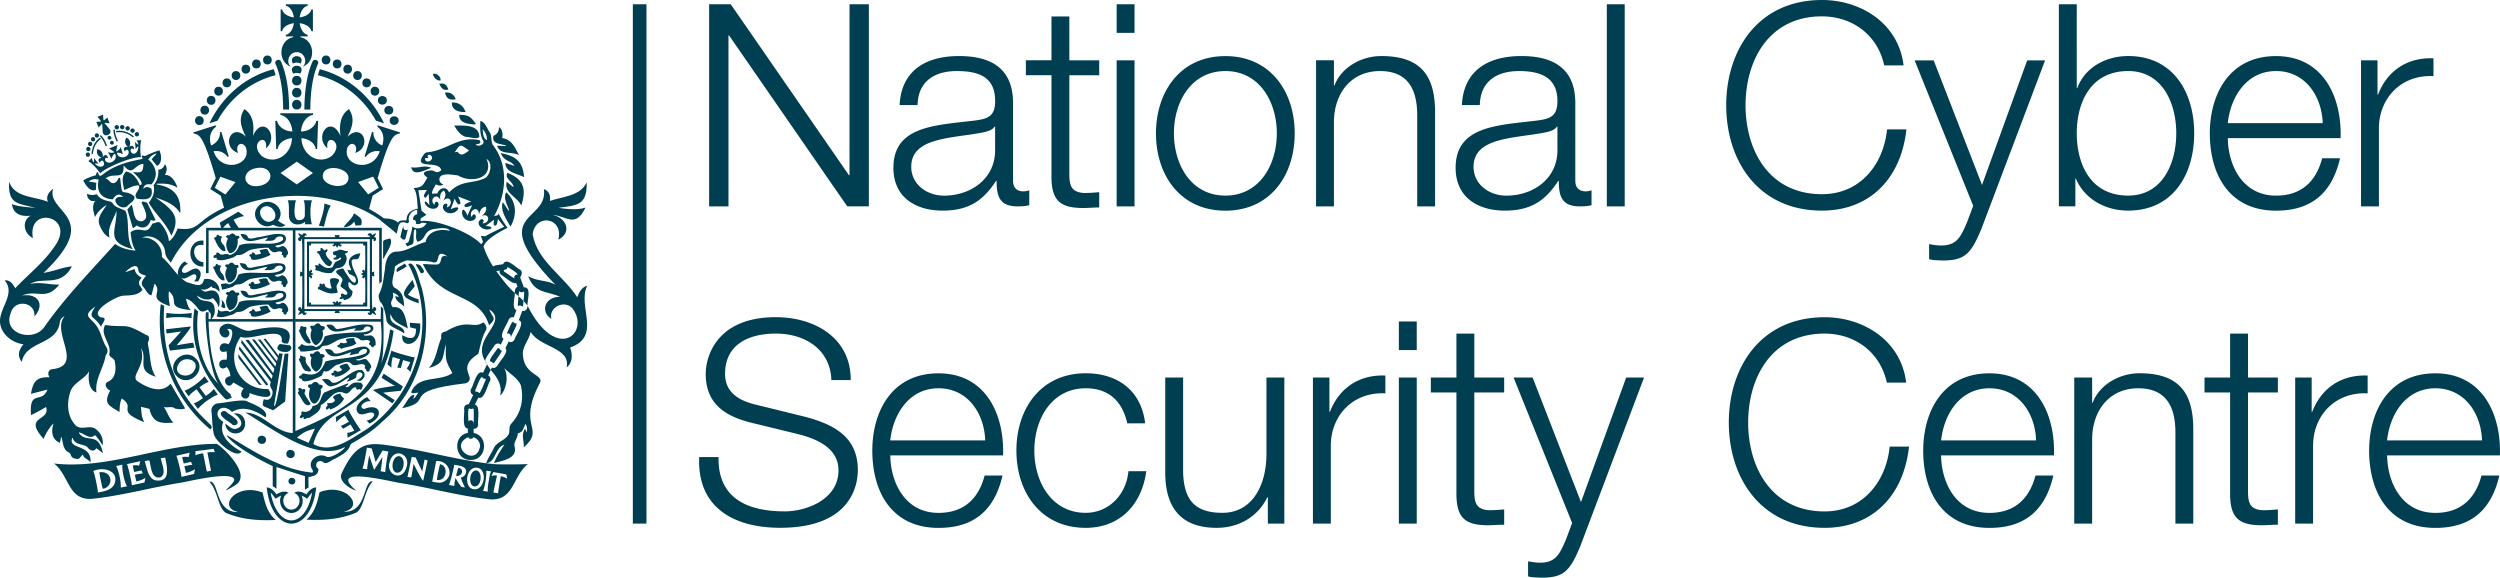<svg xmlns="http://www.w3.org/2000/svg" width="251" height="58" fill="none"><path fill="#003E52" d="M64.905.426h-1.368V52.57h1.368V.426Zm174.757 43.788c.287-2.67 1.912-5.23 4.849-5.23 2.938 0 4.598 2.53 4.683 5.23h-9.532Zm11.328 1.508c.141-4.123-1.74-8.24-6.479-8.24-4.738 0-6.649 3.892-6.649 7.759 0 4.178 1.971 7.76 6.649 7.76 3.712 0 5.654-1.934 6.424-5.26h-1.796c-.574 2.219-1.997 3.752-4.623 3.752-3.45 0-4.823-3.156-4.849-5.771H251h-.01Zm-20.553 6.848h1.796v-7.815c0-3.04 2.228-5.43 5.478-5.26v-1.788c-2.656-.116-4.653 1.277-5.563 3.636h-.056v-3.436h-1.655v14.668-.005Zm-4.738-19.077h-1.796v4.409h-2.57v1.503h2.57v10.034c-.03 2.5.8 3.296 3.194 3.296.544 0 1.057-.055 1.6-.055v-1.538c-.513.055-1.026.085-1.544.085-1.283-.085-1.454-.766-1.454-1.933v-9.89h2.998v-1.502h-2.998v-4.409ZM208.255 52.57h1.796v-8.556c.055-2.871 1.77-5.03 4.622-5.03s3.738 1.904 3.738 4.433v9.153h1.795v-9.438c0-3.497-1.257-5.656-5.392-5.656-2.082 0-4.054 1.197-4.708 2.956h-.055v-2.53h-1.796V52.57Zm-13.365-8.356c.287-2.67 1.912-5.23 4.854-5.23 2.943 0 4.598 2.53 4.678 5.23h-9.532Zm11.328 1.508c.141-4.123-1.741-8.24-6.479-8.24-4.738 0-6.649 3.892-6.649 7.759 0 4.178 1.971 7.76 6.649 7.76 3.712 0 5.649-1.934 6.419-5.26h-1.796c-.574 2.219-1.997 3.752-4.623 3.752-3.455 0-4.824-3.156-4.854-5.771h11.333Zm-14.839-7.31c-.513-4.262-4.335-6.562-8.188-6.562-6.424 0-9.618 5.03-9.618 10.57 0 5.541 3.194 10.575 9.618 10.575 4.763 0 7.932-3.18 8.475-8.155h-1.941c-.373 3.612-2.767 6.507-6.534 6.507-5.393 0-7.676-4.488-7.676-8.927 0-4.438 2.283-8.927 7.676-8.927 2.967 0 5.563 1.789 6.247 4.92h1.941ZM157.844 52.51l-.628 1.678c-.599 1.362-.971 2.304-2.571 2.304-.397 0-.8-.055-1.227-.14v1.508c.287.11.654.11 1.368.14 2.254 0 2.852-.711 3.883-3.181l6.393-16.912h-1.795L158.73 50.41l-4.854-12.504h-1.912l5.88 14.608v-.005Zm-9.823-19.017h-1.796v4.409h-2.57v1.503h2.57v10.034c-.03 2.5.8 3.296 3.194 3.296.543 0 1.056-.055 1.6-.055v-1.538a14.43 14.43 0 0 1-1.545.085c-1.282-.085-1.453-.766-1.453-1.933v-9.89h2.998v-1.502h-2.998v-4.409Zm-7.575 1.654h1.795v-2.87h-1.795v2.87Zm0 17.423h1.795V37.902h-1.795V52.57Zm-8.627 0h1.796v-7.815c0-3.04 2.228-5.43 5.477-5.26v-1.788c-2.655-.116-4.652 1.277-5.563 3.636h-.055v-3.436h-1.655v14.668-.005Zm-2.872-14.668h-1.796v7.704c0 2.986-1.343 5.882-4.426 5.882-2.852 0-3.853-1.393-3.939-4.038v-9.548h-1.795v9.523c0 3.411 1.453 5.57 5.165 5.57 2.199 0 4.14-1.107 5.081-3.07h.055v2.645h1.655V37.902Zm-13.973 4.604c-.398-3.357-2.827-5.03-5.966-5.03-4.507 0-6.961 3.552-6.961 7.76s2.454 7.76 6.961 7.76c3.285 0 5.593-2.16 6.081-5.686h-1.795c-.227 2.444-2.053 4.178-4.281 4.178-3.451 0-5.166-3.126-5.166-6.252s1.71-6.252 5.166-6.252c2.339 0 3.682 1.337 4.165 3.522h1.796Zm-25.593 1.708c.287-2.67 1.911-5.23 4.849-5.23 2.937 0 4.597 2.53 4.683 5.23H89.38Zm11.328 1.508c.14-4.123-1.74-8.24-6.48-8.24-4.737 0-6.649 3.892-6.649 7.759 0 4.178 1.972 7.76 6.65 7.76 3.712 0 5.654-1.934 6.423-5.26h-1.796c-.573 2.219-1.996 3.752-4.622 3.752-3.45 0-4.824-3.156-4.849-5.771h11.333-.01Zm-30.507.165c-.227 4.944 3.31 7.103 8.133 7.103 7.218 0 7.791-4.403 7.791-5.796 0-3.326-2.399-4.578-5.281-5.345l-4.965-1.222c-1.654-.396-3.083-1.192-3.083-3.096 0-3.01 2.455-4.038 5.11-4.038 2.883 0 5.453 1.563 5.564 4.664h1.941c.03-4.147-3.51-6.312-7.535-6.312-5.734 0-7.021 3.723-7.021 5.711 0 3.156 2.198 4.293 4.597 4.89l4.537 1.107c1.886.456 4.195 1.362 4.195 3.667 0 2.955-3.254 4.122-5.392 4.122-3.712 0-6.735-1.277-6.65-5.455h-1.941ZM237.047 20.72h1.795v-7.815c0-3.041 2.229-5.43 5.478-5.26V5.856c-2.656-.115-4.653 1.278-5.563 3.637h-.055V6.056h-1.655v14.668-.005Zm-13.38-8.357c.287-2.67 1.911-5.23 4.849-5.23 2.937 0 4.597 2.53 4.683 5.23h-9.532Zm11.328 1.508c.14-4.123-1.741-8.24-6.479-8.24-4.738 0-6.65 3.892-6.65 7.76 0 4.177 1.972 7.76 6.65 7.76 3.712 0 5.654-1.935 6.423-5.26h-1.796c-.573 2.218-1.996 3.751-4.622 3.751-3.451 0-4.824-3.156-4.849-5.77h11.333-.01Zm-28.284 6.848h1.655v-2.785h.055c.825 1.989 2.882 3.211 5.251 3.211 4.482 0 6.625-3.612 6.625-7.76 0-4.147-2.138-7.76-6.625-7.76-2.198 0-4.335 1.108-5.11 3.212h-.055V.426h-1.796v20.293Zm11.785-7.334c0 3.041-1.398 6.252-4.824 6.252-3.822 0-5.165-3.21-5.165-6.252 0-3.04 1.343-6.251 5.165-6.251 3.426 0 4.824 3.21 4.824 6.251Zm-20.386 7.28-.629 1.677c-.599 1.363-.971 2.305-2.571 2.305-.397 0-.799-.055-1.227-.14v1.507c.287.11.654.11 1.368.14 2.254 0 2.852-.71 3.883-3.18l6.394-16.913h-1.796l-4.537 12.504-4.854-12.504h-1.912l5.881 14.608v-.005Zm-6.992-14.103C190.605 2.3 186.782 0 182.929 0c-6.423 0-9.617 5.03-9.617 10.575 0 5.546 3.194 10.57 9.617 10.57 4.763 0 7.932-3.18 8.476-8.155h-1.942c-.372 3.612-2.767 6.507-6.534 6.507-5.392 0-7.676-4.489-7.676-8.927s2.284-8.927 7.676-8.927c2.968 0 5.563 1.789 6.247 4.92h1.942ZM161.325 20.72h1.796V.426h-1.796v20.293Zm-12.751-10.174c.055-2.39 1.71-3.411 3.939-3.411 2.112 0 3.853.596 3.853 3.01 0 1.623-.825 1.819-2.314 1.989-3.883.456-7.907.596-7.907 4.719 0 2.956 2.228 4.293 4.939 4.293s4.11-1.077 5.367-2.986h.055c0 1.538.287 2.56 2.113 2.56.483 0 .77-.03 1.172-.115v-1.503a1.74 1.74 0 0 1-.573.11c-.715 0-1.057-.395-1.057-1.077v-7.79c0-3.922-2.827-4.718-5.422-4.718-3.37 0-5.795 1.477-5.966 4.919h1.801Zm7.792 4.494c.03 2.87-2.4 4.603-5.136 4.603-1.685 0-3.285-1.107-3.285-2.9 0-2.87 3.798-2.84 6.851-3.382.483-.085 1.283-.225 1.514-.65h.056v2.329Zm-24.235 5.68h1.796v-8.556c.055-2.87 1.77-5.03 4.622-5.03s3.738 1.904 3.738 4.434v9.152h1.795v-9.438c0-3.496-1.257-5.655-5.392-5.655-2.082 0-4.054 1.192-4.708 2.955h-.055v-2.53h-1.796V20.72Zm-9.104-13.585c3.45 0 5.165 3.125 5.165 6.251 0 3.126-1.71 6.252-5.165 6.252-3.456 0-5.166-3.126-5.166-6.252s1.71-6.251 5.166-6.251Zm0-1.503c-4.507 0-6.967 3.551-6.967 7.76 0 4.207 2.455 7.76 6.967 7.76s6.961-3.553 6.961-7.76c0-4.209-2.454-7.76-6.961-7.76Zm-10.915-2.335h1.795V.426h-1.795v2.87Zm0 17.423h1.795V6.056h-1.795v14.668-.005Zm-4.749-19.07h-1.795v4.4h-2.571v1.503h2.571v10.034c-.031 2.5.799 3.297 3.194 3.297.543 0 1.056-.056 1.599-.056v-1.537c-.513.055-1.026.085-1.544.085-1.283-.085-1.454-.767-1.454-1.934V7.56h2.998V6.056h-2.998V1.648Zm-15.24 8.896c.055-2.39 1.71-3.411 3.938-3.411s3.853.596 3.853 3.01c0 1.623-.825 1.819-2.314 1.989-3.878.456-7.902.596-7.902 4.719 0 2.956 2.228 4.293 4.94 4.293 2.71 0 4.109-1.077 5.366-2.986h.056c0 1.538.286 2.56 2.112 2.56.483 0 .77-.03 1.167-.115v-1.503a1.74 1.74 0 0 1-.573.11c-.714 0-1.056-.395-1.056-1.077v-7.79c0-3.922-2.827-4.718-5.423-4.718-3.37 0-5.794 1.477-5.965 4.919h1.8Zm7.786 4.494c.03 2.87-2.4 4.603-5.136 4.603-1.685 0-3.284-1.107-3.284-2.9 0-2.87 3.797-2.84 6.85-3.382.483-.085 1.283-.225 1.514-.65h.056v2.329Zm-28.712 5.68h1.942V3.552h.055l11.871 17.167h2.168V.426h-1.941v17.167h-.056L73.366.426h-2.168v20.293Zm-18.465 8.14-.14-.015-.373-1.007c.176-.226.267-.581-.005-.762-.362-.14-1.388-1.312-1.695-.556-.13.045-.94.096-1.006.246a9.144 9.144 0 0 1-.96-1.994c.155-.842 2.399-1.894 2.399-1.894s-.634-.911-.89-1.422c-.111.25-.217.14-.463.255 1.242-2.204 1.509-5.1-.136-7.178-.166-.361-.09-.837-.257-1.193-.286-.375-.483-1.112-.986-1.192 0 .656-.07 1.293.247 1.899.337.42-.458.781-.71.445.479-.055.559-.15.393-.415-2.057-.461-3.204.977-5.166 1.207-.17 0-.327.06-.422.215-1.207 1.623 1.504.516 1.74 1.588-.453.371-.518.126-.94.02-.61.026-1.203.216-.443.727-.463.726-.443.982-1.388 1.047.407.576.322 1.407.427 2.064-.674.125-1.132.45-1.147 1.167-.302.065-.629-.09-.845.235-.422-.35-.91-.415-1.418-.42a10.9 10.9 0 0 0-1.494-.947c.126-.476.251-.922.362-1.338l1.046-.661c-.09-.185-.447-.902-.548-1.097 1.212-4.148 1.605-4.383 2.218-4.474l.035-.115-2.243-.716-.04.145c.568.41.75 1.087.493 1.884-.599-.256-.94-.822-.876-1.328-.01 0-.145-.04-.145-.04l-.75 2.475.12.035c.298-.426.81-.661 1.404-.566-.694 2.199-3.813 1.513-3.254-.356.397-.766 1.152-.275.79.531 1.75-.611.719-3.116-.78-1.623.493-1.012.774-1.803.156-2.78-.805.516-1.011 1.447-.86 2.695-.986-2.25-2.712.065-1.308 1.242-.257-1.668 1.81-.566.412.777-1.333.941-2.977-.14-3.023-1.799.77.065 1.358.526 1.439 1.092l.14.005.096-2.83-.176-.01c-.12.576-.744 1.062-1.539 1.072.055-.872.558-1.553 1.207-1.668v-.16h-3.284v.16c.649.11 1.152.791 1.207 1.668-.79-.015-1.419-.5-1.54-1.072l-.175.01.095 2.83.141-.005c.08-.57.67-1.027 1.439-1.092-.046 1.659-1.69 2.74-3.023 1.799-1.399-1.348.669-2.45.412-.777 1.403-1.172-.327-3.486-1.308-1.242.156-1.242-.05-2.174-.86-2.695-.624.977-.342 1.768.156 2.78-1.499-1.498-2.525 1.017-.78 1.623-.362-.806.393-1.297.79-.53.559 1.868-2.56 2.549-3.254.355.593-.1 1.106.14 1.403.566.01 0 .12-.035.12-.035l-.749-2.475s-.136.04-.145.04c.065.501-.277 1.067-.876 1.328-.256-.797-.075-1.473.493-1.884l-.04-.145-2.243.716.035.115c.613.09 1.006.321 2.218 4.474-.1.2-.453.912-.548 1.097.17.11.86.546 1.046.661.106.381.216.787.332 1.218.005 0 .01-.005.015-.005-.005.015-.01.02-.015.005-3.013 1.402-2.334 2.354-4.653 2.084-.206.475-.402.951-.875 1.277-.085-.732-.412-1.302-.85-1.819-.216-.25-.508.025-.825.05-.629 1.368-1.061.13-2.173.847.045.636.14 1.273.493 1.859-.825-.06-1.504-.28-2.052-.667-2.465 2.74-5.04 5.376-7.148 8.396-1.127 1.483-4.135.622-3.34-1.422.362-1.488 2.525-1.172 2.39.305 1.066-1.182.382-2.36-1.253-2.094 1.499-.646 2.4.576 3.747-1.102-1.03.025-1.906-.3-2.937-.065 1.303-.776 3.088.376 4.2-1.768-.971.1-1.841.506-2.847.656 6.016-5.71.226-5.991.966-8.461-.468.396-.74.796-.524 1.327-1.348-.56-3.344-.395-3.893-2.023-.13 2.324.896 2.154 2.651 2.635-.81-.096-1.615-.1-2.374-.381.156 1.042.95 1.262 1.881 1.162-.915.506-.704 1.799.227 2.244-.594-3.361 4.456-2.209 2.152.877-1.071 1.588-2.62 2.77-3.923 4.158-.247-.42-.503-.847-1.071-.787.99 1.137-.126 2.38-.393 3.557-.382 1.453.906 2.69 2.289 2.86-.553.652-.594 1.228-.171 1.759.417-2.134 3.526-1.653 3.818-3.963a.763.763 0 0 1 .488-.61c-1.404 1.577 1.966 4.918-1.198 5.31-.452.014-.563.485-.311.82-1.308-.064-1.67.432-1.872 1.659.579-.15 1.112-.285 1.655-.426-.568 1.488-1.86-.085-1.65 2.56.529-.25 1.027-.521 1.51-.816.467 1.482-2.37.841-.242 3.21.136-.44.704-1.347.996-1.547-.262.746-.201 1.608.639 1.943.04-.2.075-.375.105-.55h.07c.121.49.137 1.181.62 1.462.155.06.246.15.296.316.086.275.342.35.594.38.312.066.392-.29.623-.43.066.39.529.45.755.786.176-1.929-2.39-1.227-1.8-2.5.226.777.955.607 1.463.927.196.32.679.591.925.14.242.18.453.341.664.496-.498-2.29-1.69-.871-2.44-2.074.524.025 1.082.797 1.646.266.302.31.538.676.764 1.042.09-.732-.18-1.293-.76-1.698-.653-.396-1.538.31-2.092-.486-.76-.937-.74-2.255-.342-3.337.362-.831 1.378-1.142 1.846-1.933-.13.696-.065 1.913.73 2.134-.192-1.298.729-2.46.92-3.712.242-.316.252-.566.035-.907-.392-.641-.503-1.418-.935-2.054-.674-.942-1.504-.967-.131-1.964-.835 1.293-.151.822.568 2.04.131-.412.75-.948-.02-.943-1.212-.59 1.58-2.134 2.213-2.174.624-.05 1.494.02 1.967-.59-.297-.562-.583-.637-.08-1.218-.337-.2-.64-.43-.7-.877-.322.11-.608.21-.945.326.307-.346 1.202-1.037 1.303-.27.02.43.452.51.784.615-.246.356-.654.712-.281 1.128.261.27.422.781.82.851.105-.4.21-.786.316-1.182.886.922-.885 1.438 1.54 2.264-.086-.496-.166-.982-.101-1.497 1.167.971-.503 1.582 2.188 1.903-.302-.356-.367-.746-.478-1.142.448.075.81.5 1.102.822.276.42.483.65 1.116.24.03.075.036.175.09.215.288.216.172.476.167.762h.075c.373-.376.403-.807.287-1.283-.262-.891-1.348-.18-1.73-1.087.513.35 1.026.551 1.59.26.316.296.447.517.603.932.256-.956-.04-1.933-1.051-1.648-.317.11-.443.086-.765-.19.473.16.785-.075 1.082-.29.065.085.1.18.145.18.287.015.468.19.65.396.095-.817-.725-1.478-1.545-1.273-.206 1.002-1.051.436-1.72.3-1.041-.605-1.59-1.768-2.51-2.53.09-1.126-.85-2.023-1.982-1.958 1.021-.44 2.233.431 2.309 1.488.04.43.302.706.578 1.032 3.446-6.903 14.572-8.707 20.96-4.328.543.496 1.137.901 1.7 1.422.222-.66.09-1.442 1.077-1.041l.186-.126c-.201-.556.216-1.187.805-1.227v.436a.502.502 0 0 0-.418.556c.196-.04.377.215.272.386.186.105.442.06.588-.09.161.01.327.024.493.04-.226.53-1.006.71-1.443.325.085.115-.292 1.293-.312 1.428a.372.372 0 0 1-.377.275c.07.116.125.21.19.316.282-.155.67-.145.634-.541.056-.226-.09-1.253.232-1.162.13.39-.116.841.176 1.232.92-.225.518-1.057 1.635-1.277.442-.04 1.378-.256 1.62.19-.976-.26-2.24.005-2.45 1.117-1.016.24-1.872.962-2.953.962-.86.045-1.091 1.072-1.127 1.778-.14.807-.186 1.648-.548 2.395-.176.285-.03.616.07.881.332.176.564 1.308.614 1.719 0 .741 1.278.992 1.796 1.453.146-.932-1.625-.667-1.373-1.964.312.861 1 1.037 1.75 1.458-.236-.872-.307-2.315-1.524-2.134-.468-.652.216-.687 0-1.463.347.11.518.23.609.446-.111-.035-.207-.066-.352-.11.04.55.518.68.89 1.056-.06-.901-.141-1.467-.986-1.908-.478-.436.07-1.438.04-2.04-.015-.18 1.127-.74 1.303-.69.845.11 1.73-.026 2.55.19.815.255.116-1.508 1.434-.581-.956-.28-.373.756-1.067.811-.483.005-.89-.04-1.393-.055 1.735 3.843 5.583 2.715 6.64 6.147.885-.777.281-.767.035-1.578 1.997 1.327-1.861 2.865-.413 5.19-.09-.26.815-1.353.92-1.573.167-.246.449-.26.63-.08l.286-.596c-.538-.296.433-1.553.508-1.91.101-.214.332-.315.514-.23l.271-.746c-.508-.135-.126-1.368-.166-1.708-.714-.641-1.303-1.448-1.856-2.2l.342-.06c-.04.166.02.351.166.451.246.096 1.187 1.002 1.479.787l.146.4c-.237.066-.282.396-.282.622.126.105.262.205.387.315.016-.08.005-.445.076-.5.11.145.317.145.437.03.116.06-.03.856-.015.956.136.15.272.306.393.466-.05-.365.397-1.758-.227-1.828ZM42.657 15.89c.131-.015.242-.025.383-.04-.252-.185-.005-.43.206-.255.498.385-.503 1.016-.589.295Zm-20.034 3.637-1.057-.666.559-1.117 1.519.54-1.021 1.248v-.005Zm3.44-.872c-1.65.331-1.997-1.472-.342-1.773 1.65-.33 1.997 1.473.342 1.773Zm3.728-.14-1.625-1.142 1.63-1.142 1.624 1.142-1.63 1.142Zm5.18-.5c-.196 1.156-2.796.655-2.545-.487.196-1.157 2.797-.656 2.545.486Zm.976.26 1.52-.541.558 1.117-1.057.666-1.02-1.247v.005Zm12.52-5.305c.297.33.428.686.428 1.092-.287-.1-.413-.411-.428-1.092Zm-1.368 2.139c-.403.275-.765.676-1.172.13l-.272.055c.609-.937.559-.777 1.444-.185Zm-3.36 3.401c.266.095.523.236.794-.03-.261 0-.342-.185-.412-.356-.126-.886 1.323-.57 1.861-.51 1.358.821 3.672.3 2.867-1.659.629.386.413 1.458-.065 1.879-1.258.676-2.45.165-3.702 1.493-.191-.607-.916-.571-1.172.095-.242.015-.302.01-.528.025-.04-.35.246-.606.357-.937Zm4.743 5.801-.171.215c-1.046-1.187-4.572-2.554-6.096-2.329l.03-.27h-.01l.578-.361-.493-.41c.005-.056-.317-2.06-.317-2.06l.876-.025s-.312.366-.327.651c.05.035.09.086.12.146.176-.075.363-.436.363-.436l.08 1.182s-.242-.34-.418-.4a.24.24 0 0 1-.065.115c.252.786 1.404.831 1.404.16-.04-.35-.428-.29-.403.075-.629-.496.221-1.293.573-.49-.045-.462-.005-.722.353-.948.236.3.206.581-.056 1.027.775-.716 1.067.496.342.677.352-.637-.664-.436-.291.23.342.52 1.172.446 1.463-.12a.426.426 0 0 1-.045-.11c-.292-.056-.724.19-.724.19l.402-1.087s.166.466.407.611a.391.391 0 0 1 .161-.085c.046-.286-.246-.737-.246-.737l1.343.516s-.533.136-.7.376c.036.05.056.105.056.165.282.055.735-.175.735-.175l-.483 1.057s-.141-.466-.388-.616a.291.291 0 0 1-.105.05c-.191.616.367 1.212.98 1.062.74-.225.152-1.062-.045-.36-.402-.617.68-1.298.73-.266.13-.496.306-.721.689-.782.1.401-.056.622-.418.927.83-.35.87.797.066.737.281-.256.035-.552-.242-.326-.478.496.418 1.212 1.122.857a.27.27 0 0 1 .03-.126c-.176-.12-.588-.135-.588-.135l.86-.636s-.1.386-.02.586a.42.42 0 0 1 .19.02c.187-.185.197-.681.197-.681l.644.796s-1.615.742-1.897.957l-.447-.045.221.626h-.015l-.005.005Zm3.466 3.261c-.202-.02-.373.156-.302.376-.02 0-.04-.01-.056-.02l-.945-.641c-.06-.04-.08-.125-.045-.196.18-.005.372-.1.347-.31.07.09 1.086.631 1.006.791h-.005Z"/><path fill="#003E52" d="M40.56 23.004c-.07-.085-.09-.21-.025-.3-.116-.026-.307 1.036-.342 1.096.075.075.145.145.21.22.101.03.267.086.303-.06l.241-.931c-.11.1-.292.11-.382-.025h-.005Zm-14.195 26.45c-2.666-1.052-4.607 1.523-2.43 1.953-2.389.106-1.926-3.246-2.912-3.045.865.926.865 2.655 1.66 3.13 1.605.682 3.275.792 4.995.712-.865-.766-1.076-1.728-1.313-2.755v.005Zm8.149 1.918c2.173-.43.246-3.005-2.43-1.953-.236 1.022-.448 1.989-1.313 2.755 1.72.08 3.39-.03 4.995-.711.795-.476.795-2.21 1.66-3.131-.986-.2-.528 3.15-2.912 3.045v-.005Zm17.479-20.774c0 .05.015.1.045.13.12-.1.312-.06.398.06.14-.04.09-.47.12-.57a6.5 6.5 0 0 0-.498-.487l-.07.862.005.005Zm-.669 3.186c.015-.12.684-1.232.513-1.327a.287.287 0 0 1-.312-.156c-.16-.065-.588 1.137-.664 1.213.217-.13.483.085.413.33a.18.18 0 0 0 .055-.065l-.005.005Z"/><path fill="#003E52" d="M58.95 28.684c-.559.17-.79.632-.997 1.158-1.403-2.18-4.069-3.682-4.476-6.347.312-2.13 3.149-1.644 2.575.576 1.469-.787.76-2.255-.624-2.51 1.504.12 2.33 1.387 3.355-.721-.89.32-2.248.095-2.716.025 1.876-.256 2.892-.236 2.837-2.555-.639 1.387-2.404 1.412-3.692 1.863.08-.616-.11-.992-.609-1.192.508 3.386-5.94 2.284 1.147 9.593-.87-.476-1.88-.315-2.72-.851.653 1.758 1.765 1.457 3.213 2.069-1.554-.01-2.037 1.502-.885 2.229-.302-1.168 1.308-1.974 2.113-1.057 1.84 2.354-1.53 5.62-4.512-.276.02.326-.207.616-.529.521l-.337.932c.685.255-.367 1.568-.437 1.949-.12.25-.382.33-.584.19l-.332.681c.413.376-.699 1.448-.825 1.784-.13.19-.362.255-.523.155l-.12.245c.025.03.04.05.045.05.755.892 1.102 1.578.9 2.52.614-.526.886-1.973.398-2.765.553.576 1.358.987 1.675 1.723.317 1.338.075 2.665-.835 3.722-.388.386-.282.591-.332 1.067-.257.752-1.162.817-1.504 1.453-.242.561-.634 1.017-.805 1.608 1.026-.16.85-1.588 1.826-1.878-.392.6-.775 1.142-1.046 1.838.81-.21 2.344-.43 2.087-1.573-.191-.526.322-.871.297-1.377.644-.23.493-.486.8-.987.14.3.15.556.13.886-.08-.165-.125-.265-.186-.385-.452.616-.075 1.212-.136 1.873 2.244-1.999-.734-1.989 1.595-6.422.538-.882-1.524-.781-1.675-2.78-.14-.862.619-1.568.78-2.395.895 1.588 4.029 1.538 3.601 3.567.629-.47.604-1.343.352-1.994 3.235-1.157.68-4.118 1.72-6.217l-.01.005Z"/><path fill="#003E52" d="M49.332 36.309c.07.03.136.08.161.155.05.01.11-.02.146-.07.025-.075.82-1.117.73-1.187-.091-.03-.172-.09-.197-.18-.075-.07-.186-.106-.261 0-.03.13-.916 1.127-.69 1.257.036 0 .076.005.111.025Zm-.468.205s.025.045.04.065l.016-.03-.056-.04v.005Zm-31.271 4.509c.322.06.684.12.996-.02-.488-.827-.966-1.643-1.464-2.485-.87 1.062-2.374.416-3.32-.24-.77-.566.896-1.448.357-3.337.74 1.192-.603 2.22 1.474 2.886-.603-.892-.523-2.04-.744-3.061-.025-.175-.111-.35.03-.526.07-.245.085-.576-.247-.611-2.324-1.328-1.856-.681-4.12-.992-.553.977.625 1.848.438 2.805-.166.466.549.446.539.907.155.711.08 1.708-.735 1.984-.407.245-.08.756.272.881-.72 1.293-.166 1.498.935 2.15.005-.496.016-.937.222-1.358 1.519 1.007-.745 1.172 2.268 2.39-.307-.502-.296-1.048-.342-1.553.287.065.564.13.845.2.327 1.388 1.082 1.508 2.41 1.388-.473-.471-.609-1.083-.956-1.573.402.135.8-.136 1.142.17v-.005Zm27.152-7.74c-.413.065-.503.24-.433.641-.458.987-.473 2.19-1.257 3.026 1.69-.476 1.313-1.112 1.725-2.39-.086 1.734.005 1.714.639 2.901-1.303.912-3.43.145-4.145 1.919.201.225.453 0 .72.06-.172.205-.242.446-.514.621.06-.17.096-.276.131-.38-.488-.161-.89.946-1.252 1.307 3.475-.697-.423-1.713 6.433-2.51 1.212-.566-1.147-1.458 1.232-2.956.212-.816.342-1.663.785-2.404.106-.246-.06-.586-.287-.757-1.041.732-1.539-.445-3.787.932l.01-.01ZM9.625 19.046l.045-.696-.77-.13c.318-.236.7-.296 1.007-.176-.267 1.117.211 1.909 1.408 1.969.367-.546.694-.626 1.052-.246-1.585-.16-.408 1.503.402.942.216-.31.9-.58.7-1.017-1.258-.916-1.168.436-1.404-1.823l-.161-.015c-.116.43-.543.761-.89.355-.121-.135-.227-.26-.423-.295.86-.686 1.886.306 1.82-1.308.962 1.198 1.042-.13 1.993-.15-.046.947-.242.877-1.062.822.267.205 1.293 1.222.694 1.317-.251-.636-.668-1.252-1.373-1.382-.573.57-.291 1.207-.2 1.863.507-.175.94-.496 1.478-.456.181.526-.664.812-.186 1.333.82.13 1.705.135 1.443-1.017-.266-.155-.533-.266-.804.025.015-.446.452-.526.794-.44.755-.802.503-1.86-.306-2.5.216-.316.437-.532.83-.612-.131.27-.408.37-.468.616.18.22.347.426.518.632.437-.19.548-.872.241-1.563-.538.135-1.479.58-1.479.58-.462-.175-.261.05-.196.276-1.479.27-2.927.657-4.1 1.633-.21.15-.306.06-.376-.235-.141-.215-.207.155-.227.245 0 0-.89.216-1.272.546.271.451.659 1.158 1.272.922v-.015Z"/><path fill="#003E52" d="M15.425 18.6c.136.666-.056 1.223-.493 1.744.659 1.167 1.77 2.058 2.263 3.32 1.097-2.038-.075-2.724-1.584-3.841.97.345 1.947.676 2.485 1.593.115-1.749-.664-2.625-2.37-2.896l.016-.07c.709-.035 1.418-.03 2.082.4-.176-.54-.619-1.347-1.262-1.277.231-.48.226-.801-.005-1.092-.111.336-.322.546-.674.561.075.606-.126 1.112-.458 1.558Zm-5.433 3.988c.202.486.503 1.057 1.006 1.262-.256-.967.398-1.803.7-2.675.005 2.009-1.142 3.101 1.624 3.837-.74-1.182-.251-2.62-.714-3.832-.443-.255-.946-.315-1.247-.691-.08-.175-.237-.24-.393-.276-.523-.11-1-.285-1.262-.716-.383.12-.609.105-.961-.04-.03.43.337.861.82.696-.387.561-.171 1.067-.03 1.648.276-.58.699-.926 1.172-1.222-.363.616-1.011 1.237-.715 2.009Zm11.122 20.529c.372-.346-.136-.551-.332-.817-3.34-3.096-4.588-7.118-4.296-11.592l-.347-.175c-.558 4.739 1.278 9.523 4.975 12.579v.005Zm29.828-25.759c-.317.611.598.862.613 1.438-.241-.19-.447-.356-.679-.541-.291 1.127 1.047 1.492 1.459 2.38.538-1.649.246-2.646-1.388-3.282l-.005.005Zm-36.704 4.859c-.886.055-.755-1.052-1.016-1.673-.161.18-.297.33-.438.49.181.617.367 1.233.558 1.89.146-.106.272-.196.403-.286.619.436 1.182.135 1.388-.546.186.045.352.125.483-.01-.292-.596-.568-1.167-.855-1.753-.181.035-.342-.216-.553-.015.196.55.93 1.643.03 1.903Zm36.532-7.619-.014.075-.846-.045c.312.997 1.474.516 2.209.967-.423-.797-.725-1.583-1.7-1.734.105-.476-.026-.921-.322-1.102.005.416-.171.722-.554.877-.19.826.674.786 1.228.962Zm-.25 5.746-.071.015c-.201.881.412 1.653.8 2.404.668-1.182.638-2.525-.428-3.461-.327.626.126 1.227.292 1.818a.35.35 0 0 1-.066.025c-.176-.27-.352-.536-.528-.801Zm-.247-4.97c.382.907.99.687 1.388 1.283l-.916-.301c-.02.962 1.198 1.067 1.872 1.433-.106-1.563-.87-2.15-2.344-2.415Zm-3.511-1.633c.417 0 1.016.266 1.358.025.01-1.312-1.6-1.142-2.515-1.167.272.49.619.977 1.157 1.142Zm-4.578 18.741c-.342-.025-.669-.05-1.04-.08l.034.465c.207.05.388.096.579.14.055 1.083-.543 1.103-1.353.647-.242 1.372 1.982 1.237 1.78-1.177v.005Zm-.769-4.384c-1.227 1.493-1.237 1.713.634 2.355-.016-.17-.03-.28-.04-.406-.363-.11-.725-.24-1.052-.46.236-.291.453-.562.684-.843-.065-.19-.136-.39-.221-.646h-.005ZM35.7 22.653c.207-.015.388-.03.564-.045.196-.732-.221-.812-.72-1.202-.205.606-.739.901-1.04 1.412.493-.035.774-.195 1.056-.576.05.145.096.276.14.411Zm2.823 3.311c.176-.48 1.096-1.663.603-2.034-.231.136-.709.076-.664.436v1.578c.02.005.04.01.066.02h-.005Zm9.184-13.46a.768.768 0 0 0 .056-.08c-.518-.737-.74-.887-1.66-.892.015.892.945.897 1.6.972h.004Zm-2.339-2.21c-.035.632.493.992 1.374.947-.232-.636-.684-.982-1.374-.947Zm-2.062 6.558c-.72-.33-1.303.09-2.022-.065.206.997 1.393.27 2.022.065Zm1.364-7.559c.185.636.432.771 1.09.676-.21-.521-.547-.731-1.09-.676Zm.351-.331c-.256-.541-.387-.611-.92-.556.221.536.543.736.92.556Zm-3.274 17.603c.17.29.342.581.503.862.659 0 .1-.551-.05-.782-.086-.09-.272-.09-.408-.135-.015.02-.03.035-.04.055h-.005Zm-1.901.757c.337-.196.684-.34.985-.586-.07-.1-.12-.176-.2-.286-.293.286-.972.376-.785.872Zm4.376-19.237c.095-.345-.398-.801-.75-.66.045.38.448.71.75.66ZM11.13 13.966c.18-.17-.091-.445-.272-.275-.187.17.09.45.271.275Zm.24.501c.182-.17-.09-.445-.271-.275-.186.17.09.45.272.275Z"/><path fill="#003E52" d="m10.113 12.203-.437.035.226.571.307-.355s.035.02.055.025l.045.761c.076.666 1.097.256.69-.275l-.489-.582s.02-.035.026-.055l.467.05-.226-.57-.337.275s-.035-.02-.055-.025l-.04-.551-.559.22.352.426s-.02.035-.025.055v-.005Zm-1.247 2.976c.281.01.286-.431.005-.431-.277-.005-.287.43-.005.43Zm-.046.561c.282.01.287-.431.005-.431-.276-.005-.286.43-.005.43Zm.906-1.924c.281.01.286-.43.005-.43-.277-.006-.287.43-.005.43Zm-.679.852c.281.01.286-.431.005-.431-.277-.005-.287.43-.005.43Zm2.631.536c-.016-.216.14-.641.14-.641-.221.085-.669.265-.89.35 0 0 .407.2.548.371a.769.769 0 0 1-.629-.02l.348.686c.075-.3.231-.48.347-.506.372.571-.559 1.203-.956.712-.116-.206.02-.426.261-.256-.035-.42-.402-.42-.518-.105.01-.436-.1-.696-.558-.827-.116.431.025.697.463.882-.247-.03-.518.21-.181.516 0-.276.231-.305.357-.12.196.506-.398.701-.89.19.11-.04.226-.025.382.01l-.468-.586c.025.21.01.356-.035.45-.1-.114-.13-.214-.176-.44l-.357.31c.342.216.724.552 1.192 1.218.623-.606 3.123-1.653 4.094-1.623-.115-.807-.07-1.313.03-1.698l-.472.015c.125.195.17.29.18.44-.095-.04-.21-.135-.336-.305l.065.746c.09-.13.161-.225.272-.27 0 .711-.574.977-.775.47-.035-.22.15-.355.342-.155.035-.45-.327-.445-.488-.25.191-.43.116-.721-.272-.957-.246.406-.14.671.162.982-.297-.15-.569.1-.302.43.055-.285.312-.22.367.01.045.632-1.067.807-1.187.136.1-.065.342-.04.603.125l-.22-.731a.743.743 0 0 1-.444.446v-.005Zm11.74 23.194c.337.195.709.406 1.05.601-.834 1.012.665 1.453.584.46.564.241 2.767.918 1.887-.395-2.898.095-4.372-2.93-2.772-5.245.976.441 4.396-1.217 4.11.471.18.19.23.205.638.2.991-2.264-2.42-1.588-3.641-1.322-1.092.32-2.093-1.267-3.059-.396-.382.34-.13 1.087.388 1.112.462.015.593-.62.18-.816.901-.3.468 1.132.141 1.503-1.03-.531-1.202 1.122-.18.69.045.296.06.587-.01.872-1.112-.24-.816 1.353.02.712.241.23.352.581.377.922-1.117.16-.227 1.583.291.63h-.005Z"/><path fill="#003E52" d="m26.647 40.126-.156-.05c-.076.21-.196.591-.01.721l.94.401 1.208-.892.326-4.814-.357.025c-.095.01-.75 5.56-1.091 5.235.07-.365.87-5.235.87-5.235s-.241-.035-.357-.05l-.045.256-1.328-1.739-.176.08 1.423 1.864-.09.33c-.131-.084-1.504-1.983-1.64-2.158l-.282-.02 1.851 2.404-.095.32-2.073-2.714H25.3l2.248 2.945-.116.426-2.464-3.341-.327.01 2.731 3.587-.1.33-3.014-3.922-.05.3s2.802 3.672 2.978 3.913c-.146.45-.035.49.16.866.107.416-.18 1.067-.678.917l-.02.005Z"/><path fill="#003E52" d="m26.933 38.598-2.882-3.807-.08.26c.216.281 2.761 3.647 2.761 3.647l.201-.095v-.005Zm-2.892-2.525a198.99 198.99 0 0 1 1.967 2.55c.096.01.277.05.277.05l-2.355-3.11s-.04.315.106.51h.005Zm5.025-1.413c-.317-.024-.659-.09-.97-.12-.61.526.075.827.527.787.388.1.906-.41.443-.666Zm-.096 13.582c-.095.43.584.566.67.135.095-.431-.584-.566-.67-.136Zm.61-2.58c.115-.531-.725-.702-.826-.166-.115.531.725.702.825.166Zm-2.878-1.423c.116-.531-.724-.701-.825-.165-.115.53.725.7.825.165Zm4.633 5.22c-.342 1.923-1.263 2.79-2.083 2.79-.82 0-1.74-.867-2.082-2.79.105.095.206.22.322.375l.18.236.252-.155c.106-.066.212-.12.312-.156-.11.226-.146.486-.095.757.105.576.568.982 1.116.987.549 0 1.006-.406 1.112-.987.05-.276.015-.536-.096-.757.096.04.202.09.312.156l.252.155.18-.236c.117-.15.217-.28.323-.375m.397-.526c-.478.05-.73.37-.98.701-.227-.14-.524-.28-.796-.28a.633.633 0 0 0-.412.14c.88.346.563 1.668-.292 1.673-.855-.005-1.167-1.328-.291-1.673a.634.634 0 0 0-.413-.14c-.277 0-.573.14-.795.28-.251-.33-.503-.656-.98-.701.261 2.424 1.373 3.637 2.484 3.637 1.112 0 2.224-1.213 2.485-3.637h-.01Zm-7.942-6.353c.367-.44-.926-1.016-1.112-1.262-.15-.09-.342-.07-.448.06-.367.421.9 1.007 1.072 1.238.156.12.372.1.483-.04l.005.005Z"/><path fill="#003E52" d="M23.634 43.517c1.423.005 1.237-2.244-.161-2.003.649.35 1.217 1.277.201 1.548-.382.075-.77-.331-1.051-.536.01.55.457.991 1.01.991Z"/><path fill="#003E52" d="M21.607 43.893c.312.596 2.143 2.21 2.646 1.443-.896-.45-2.41-1.563-1.831-2.976-1.313-.801-.151-2.089.87-.997 1.091-.67 2.303-.19 3.38.551.387-.831-1.489-1.407-1.927-1.653-.553-.185-2.293.21-2.877.236a.735.735 0 0 0-.644.796c.086.421.076 2.26.388 2.595l-.005.005Zm16.141-31.775.81.26c-1.283-2.685-3.627-4.703-6.449-5.43-.07.186-.13.386-.19.601 2.479.622 4.571 2.305 5.829 4.569Zm-16.72.261.81-.261c1.258-2.27 3.35-3.947 5.83-4.569a5.644 5.644 0 0 0-.191-.6c-2.822.72-5.171 2.74-6.449 5.43ZM35.897 8.03c.578.01.578-.896 0-.891-.578-.01-.578.896 0 .891ZM33.85 6.868c.578.01.578-.897 0-.892-.579-.01-.579.897 0 .892Zm-1.112-.401c.578.01.578-.896 0-.891-.578-.01-.578.896 0 .891Zm2.168.922c.578.01.578-.897 0-.892-.578-.01-.578.897 0 .892Zm1.906 1.378c.579.01.579-.897 0-.892-.578-.01-.578.897 0 .892Zm2.314 3.341c-.01.576.9.576.896 0 .01-.576-.9-.576-.896 0Zm-.538-1.042c-.01.576.9.576.895 0 .01-.576-.9-.576-.895 0Zm-.946-1.463c.579.01.579-.896 0-.891-.578-.01-.578.896 0 .891Zm.302.471c-.01.576.9.576.895 0 .01-.576-.9-.576-.895 0ZM23.694 8.03c.579.01.579-.896 0-.891-.578-.01-.578.896 0 .891Zm-.915.737c.578.01.578-.897 0-.892-.579-.01-.579.897 0 .892Zm-2.762 3.787c.579.01.579-.897 0-.892-.578-.01-.578.897 0 .892Zm4.668-5.165c.579.01.579-.897 0-.892-.578-.01-.578.897 0 .892ZM21.2 10.52c.578.01.578-.897 0-.892-.58-.01-.58.897 0 .892Zm-.645.987c.579.01.579-.897 0-.892-.578-.01-.578.897 0 .892Zm6.293-5.04c.578.01.578-.896 0-.891-.578-.01-.578.896 0 .891Zm-4.904 3.136c.578.01.578-.896 0-.891-.579-.01-.579.896 0 .891Zm3.797-2.735c.579.01.579-.897 0-.892-.578-.01-.578.897 0 .892Zm5.418 4.128c0-1.874.271-3.497.764-4.574.166-.345-.382-.601-.543-.245-.71 1.548-.815 3.677-.82 4.819h.599Zm-2.133 0c0-1.137-.106-3.271-.82-4.82-.156-.35-.704-.1-.543.246.493 1.072.764 2.695.764 4.574h.599Zm.77-.006c.628.01.628-.971 0-.961-.63-.01-.63.972 0 .962Zm0-1.206c.628.01.628-.972 0-.962-.63-.01-.63.972 0 .962Zm0-1.208c.628.01.628-.972 0-.962-.63-.01-.63.972 0 .962Zm-.343-1.177a.78.78 0 0 1 .685 0c.694-1.062-1.379-1.062-.685 0Z"/><path fill="#003E52" d="M30.178 6.387c.538-.997-1.308-.997-.77 0a.78.78 0 0 1 .77 0Z"/><path fill="#003E52" d="M29.504 2.33c-.08.616-.403 1.091-.805 1.167v.155h.785a.576.576 0 0 0-.096.095c-1.398.31-1.544 2.435-.206 2.936-.523-.501-.12-1.468.614-1.443.734-.025 1.136.942.613 1.443 1.338-.501 1.192-2.625-.206-2.936-.03-.035-.06-.07-.096-.095h.785v-.155c-.402-.076-.724-.551-.805-1.168.619.08 1.097.401 1.172.802h.156V.947h-.156c-.075.4-.553.721-1.172.801.08-.616.403-1.092.805-1.167V.426H28.7V.58c.402.075.724.551.805 1.167-.619-.08-1.097-.4-1.172-.801h-.156V3.13h.156c.075-.4.553-.721 1.172-.802Zm19.36 34.18a6.316 6.316 0 0 1-.14-.251c.01.1.06.19.135.25h.005Zm-.372.926c-.619-.386-.966 1.322-1.197 1.618-.11.25-.01.521.216.601l-.458.947c-.246-.04-.457.145-.457.43.09.367-.277 1.97.377 1.99v.44c-1.574.281-1.343 2.75.282 2.716 1.61.04 1.856-2.41.296-2.71v-.426c.247.04.458-.146.458-.431-.085-.356.252-1.899-.327-1.979l.347-.721c.594.32.936-1.348 1.162-1.633.106-.236.025-.496-.18-.587l.26-.546a6.806 6.806 0 0 1-.371-.56l-.413.856.005-.005ZM48.2 44.8c-.382 2.2-3.224.02-1.192-.907.096.21.418.22.513.005a.943.943 0 0 1 .68.902Zm-.649-2.254c.04-.316-.367-.486-.533-.22.045-.121-.115-1.318.11-1.318.096.065.217.08.318.01.065.01.12.08.12.16v1.293c0 .03-.005.05-.015.075Zm1.198-4.359c-.066.076-.508 1.328-.654 1.278-.06-.1-.197-.166-.312-.13-.066-.035-.09-.126-.056-.206.086-.085.493-1.362.685-1.272.05.12.2.195.322.16a.17.17 0 0 1 .015.17Zm-31.825-3.521.136.536 2.46-.306-.122-.48c-.125-.026-1.66.255-1.66.255s1.46-1.694 1.42-1.894l-2.486.28.05.426c.121-.014 1.46-.2 1.46-.2s-1.218 1.363-1.273 1.388l.015-.005Zm.875 3.146c1.192 1.132 3.063-.682 1.83-1.849-1.191-1.147-3.093.681-1.83 1.849Zm.14-1.268c.524-.941 2.26-.38 1.54.692-.543.911-2.248.395-1.54-.692Zm1.515 3.943.417.57c.443-.54 1.348-1.196 2.002-1.442l-.417-.57c-.161.26-.518.52-.79.71l-.639-.876c.272-.2.624-.456.926-.526l-.418-.571c-.442.54-1.348 1.197-2.002 1.442l.418.572c.16-.261.513-.517.784-.707l.64.877c-.267.2-.624.45-.921.526v-.005Zm-.237-8.547.036-.525c-.705.13-1.836.13-2.54-.005l-.036.526c.704-.13 1.836-.13 2.54.005Zm17.867 10.586c1.504-.657 1.167-2.144-.533-1.463-.714-.2.186-.922.659-.762l.01-.01-.357-.42c-.538.23-1.389.951-.936 1.558.317.4.95-.026 1.363-.02.69.125-.05.836-.478.796v.01m4.402-4.895.427-1.442c-.216.015-2.173-.551-2.344-.681l-.407 1.372.407.346h.01c-.03-.32.01-.676.126-1.067l.74.215c-.076.216-.207.702-.307.832l.372.055.236-.796.71.205c-.086.265-.202.47-.353.621l.378.346.005-.005Zm-.991 1.924.231-.445-1.931-1.288-.212.4c.07.096 1.333.832 1.333.832s-2.072.271-2.173.431l1.932 1.318.226-.32c-.095-.06-1.157-.747-1.157-.747s1.7-.196 1.756-.176l-.005-.005Zm-5.327 4.709 1.343-.771c-.171-.13-1.217-1.834-1.252-2.039l-1.273.731.055.521h.01c.201-.25.483-.48.85-.69l.398.645c-.206.105-.65.376-.815.406l.236.286.745-.426.377.616c-.252.135-.483.21-.704.22l.035.501h-.005ZM19.922 27.056c-.403-.315-.916.25-1.323.341-.7.04-.146-.827.276-.887v-.01l-.332-.245c-.633.32-1.111 1.683-.09 1.713.216.01.77-.37.95-.416.478-.09.328.551.04.707.142-.005.292-.026.428.01.267-.376.438-.917.05-1.213Zm.498-.731c-1.122-.07-1.354-1.999 0-1.708v-.466c-1.756-.105-1.73 2.67 0 2.61v-.436Zm2.781-3.412h.775c-.292-.46-.528-.836-.528-.836.266-.155.84-.386 1.091-.366l-.609-.46-1.87 1.111.216.717h.01c.15-.29.377-.531.628-.672.056.1.156.286.287.512v-.006Zm5.458-.325v.01c-.367.3-.84.175-1.243-.035-1.162.651-2.42-.872-1.483-1.849.98-1.167 2.932.156 1.986 1.443.307.235.554.376.74.43Zm-1.429-.37c.936-.361.126-1.804-.704-1.464-.925.351-.126 1.804.704 1.463Zm1.776-.662c-.01-.4.05-1.102-.12-1.448h.829c-.13.37-.372 2.08.337 1.994.282.005.558-.19.553-.481-.01-.406.056-1.157-.12-1.513h.83c-.197.641-.197 1.768 0 2.41h-.705a.89.89 0 0 0 .026-.24c-.72.51-1.685.255-1.62-.722h-.01Zm3.521 1.192c.146-.591.357-1.603.684-2.104l-.644-.215c.005.636-.337 1.633-.553 2.239.166.02.337.05.513.08Zm4.346 8.03v-6.522h-6.051v6.522h6.05Zm-5.845-2.91c.01-.12.211-.035.11.05l.03.03c.202.025.232-.276.026-.285l.241-.11v-.07l-.241-.106c.201-.02.176-.316-.025-.296l-.03.03c.1.086-.101.176-.111.05v.076-2.59h.206v-.196h2.243c.126.02.02.19-.06.1l-.03.03c-.025.196.312.211.307.016l.115.24h.076l.116-.235c0 .195.332.18.306-.015l-.03-.03c-.08.09-.186-.08-.06-.1h2.248v.195h.206c-.025-.045.081 3.18-.105 2.464l-.03-.03c-.202-.025-.227.276-.025.286l-.242.11v.07l.242.105c-.202.015-.177.316.025.291l.03-.03c.191-.731.085 2.565.105 2.47h-.206v.195h-2.243c-.126-.02-.025-.195.055-.105l.03-.03c.026-.19-.301-.21-.306-.02h-.005l-.111-.23h-.075l-.111.23h-.005c-.01-.19-.327-.17-.307.02l.03.03c.086-.09.186.085.055.105h-2.238v-.195h-.206v-2.585.065Z"/><path fill="#003E52" d="M37.768 31.029c0-.135-.146-.236-.277-.19v.03c-.241 1.077-.12-3.352-.145-3.186l.22.09v-.516l-.22.09v-3.261c.03-.166.286-.025.145.08v.03c.302.095.388-.386.066-.39l.201-.347-.045-.045s-.362.2-.362.196c-.005-.3-.514-.226-.418.065h.03c.106-.13.267.1.09.135h-3.022l.095-.205h-.548l.096.205h-3.018c-.181-.025-.03-.27.08-.135h.03c.1-.29-.412-.36-.412-.065 0 0-.362-.196-.367-.196l-.05.045.2.346c-.321.005-.236.486.066.39v-.03c.236-1.071.12 3.332.146 3.177l-.216-.085v.516l.216-.085c-.02-.076.09 4.233-.146 3.186v-.03c-.302-.096-.392.385-.065.39l-.202.346.05.045s.363-.2.368-.195c0 .3.513.225.412-.066h-.03c-.045.07-.17.036-.166-.05 0-.045.035-.08.08-.085h3.029l-.096.206h.548l-.095-.206h3.018c.045.005.08.04.08.085 0 .086-.12.12-.166.05h-.03c-.095.291.413.361.418.066l.362.195.05-.045-.201-.346c.116 0 .211-.09.211-.2l-.01-.005Zm-3.662-7.023h3.028v7.023H30.56V24.01h3.546v-.005ZM9.188 15.52l.145-.12c.056-.602.343-1.138.805-1.469a1.12 1.12 0 0 0-.095-.12c-.523.38-.83 1.012-.855 1.708Zm1.418-.847.14-.045c-.09-.256-.29-.732-.588-1.022-.065-.065-.176.03-.105.095.206.205.402.551.553.972Zm-1.267-.476c.281.01.286-.43.005-.43-.277-.006-.287.43-.005.43Zm4.124-.932c-.191.205-.513-.095-.312-.3.191-.206.513.1.312.3Zm.437.365c-.19.206-.512-.094-.311-.3.191-.205.513.1.312.3Zm-2.016-.705c-.191.205-.513-.096-.312-.301.191-.205.513.1.312.3Zm1.086.11c-.191.205-.513-.095-.312-.3.191-.206.513.1.312.3Zm.513.701-.19.02c-.474-.38-1.057-.556-1.615-.456-.01-.05-.016-.1-.02-.15.638-.105 1.307.115 1.82.586h.005Zm-1.64.411-.13.065c-.116-.245-.317-.716-.322-1.132 0-.095.146-.1.146-.01 0 .285.11.671.306 1.072v.005Zm.584-1.232c-.191.205-.513-.096-.312-.301.191-.206.513.1.312.3ZM35.73 36.088c.63-.01 2.083-.696 1.027-1.267-.593-.1-1.182.19-1.75.32-2.294.907-.951-.205-2.374-.08.477 1.213 1.695.587 2.605.306.03.13-.14.165-.116.3l.886-.185c.125-.596 1.217-.6.714-.005-1.258.546-2.736.446-4.054.817-.88 2.294-2.41.731-2.395 1.388-.342.03-.337.36.015.335.01.666 1.7-.105 2.018-.31l.216-.461c.518.25.88-.486 1.323-.622.442-.09 1.026-.52 1.403-.12.423.466 1.051-.245 1.424.226-.141.36.045.205.105.43-.005.206.332.2.342-.004 0-.09.01-.146.096-.18.19-.286-.212-.602-.352-.837-.307-.296-.82.27-1.132-.046v-.005Z"/><path fill="#003E52" d="M30.057 35.081c.1.036.066.156.11.216.544.035 1.082-.105 1.63-.175.408 0 .393-.356.69-.406.719.035 1.166-.596 1.846-.697.543-.15 1.277-.355 1.755.026.116.13.287.15.458.12.231-.04.503-.09.623.175-.04.04-.075.08-.13.135.025.05.05.106.075.166.11-.005.131.08.176.155.06.1.206.1.227 0 .03-.125.16-.065.2-.175.02-.331-.05-.742-.381-.907-.161-.15-.81.16-.825-.155.477.105 1.403-.516.77-.922-1.077-.25-2.254.265-3.346.39-.427.096-.216-.6-1.162-.41.609 1.267 1.927.37 2.948.36.005.116-.196.106-.146.251.297-.09.8.065.97-.23.091-.361.856-.276.63.14-.574.366-1.424.195-2.093.27-.82.07-1.715.085-2.485.371-.15.476-.362.962-.91 1.077-.383-.37-.94.065-1.353-.31-.136.025-.161.105-.216.21-.202.075-.272.19-.06.325Zm6.051 3.332c-1.076-.135-.91.601-1.438.426.095-.116.357-.186.271-.361-.785.34-1.614.586-2.4.942-.396.42-.266 1.262-1.166 1.337-.03.436-.649.732-1.031.536-.151.14-.086.18-.066.31-.13.116-.306.387-.025.387.086-.02.156-.15.247-.106-.005.056-.015.11-.02.18.075 0 .176.026.2-.01.122-.154.303-.024.438-.15.463-.31 1.122-.596 1.087-1.237.815-.355 1.288-1.673 2.354-1.212.528.28.669-.566 1.142-.586.136.31.196.285.367.185.297.225.246-.13.362-.296.015-.16-.15-.35-.317-.35l-.005.005Z"/><path fill="#003E52" d="M31.25 33.263c-.172.486.004 1.132.457 1.403.518-.23.855-.907.669-1.473.12-.105.277-.155.231-.33-.08-.196-.387-.05-.468-.281-.196-.266-.452-.05-.613.13-.12.015-.237-.045-.347.01-.11.205.201.33.07.541Zm-.137 6.808c.503 1.207 1.268-.326 1.077-.982.347-.285.251-.456-.166-.48-.146-.316-.468-.351-.69-.08-.075.094-.195.06-.296.07-.216.1-.096.335.09.385-.1.366-.155.726-.015 1.087Zm1.394-4.469a.576.576 0 0 0-.332-.05c-.181-.465-.503-.29-.765-.01-.392-.155-.332.196-.126.386-.196.476-.06 1.182.448 1.388.538-.226.684-.872.654-1.393.166-.025.302-.215.12-.316v-.005Zm3.843 1.573c-.961-.32-2.475 1.764-3.114 1.148-.156-.336-.634-.3-.93-.21.362.26.558.826 1.106.64.619-.12 1.102-.616 1.64-.846.015.18-.166.255-.247.426.368-.115.695-.22.966-.451-.045-1.007 1.404-.3.01.32.247.006.418.116.584-.085.317-.285.337-.691-.02-.947l.005.005Zm-2.183 2.335c-.282.07-.564.095-.74.38.07.096.136.186.212.281-.136.346-.483.29-.805.306l.065.245c-.136.07-.191.196-.16.366.034.01.08.025.12.04.09-.11.256-.225.291-.015.594-.19 1.117-.551 1.399-1.097-.166-.13-.312-.28-.382-.501v-.005Z"/><path fill="#003E52" d="M33.387 37.436c-.126 0-.151.16-.065.235.085.096.166-.01.266.02 0 .056.005.096.01.14.518.03 1.298-.425 1.57-.84-.111-.171-.212-.331-.322-.497-.282.09-.599.085-.765.336.1.105.191.2.287.305-.191.106-.408.281-.614.11-.085-.075-.317-.04-.261.106.01.02-.005.05-.01.08-.036.005-.066.01-.091.01l-.005-.005Zm-2.193 3.131c-.191-.37-.493-.711-.634-1.102.171-.24.096-.541-.226-.35-.08-.161-.201-.191-.347-.151-.04.1-.066.2.045.28.005.005 0 .03 0 .045-.035.01-.07.026-.1.036-.081.205.12.32.196.48.22.351.553 1.198 1.066.757v.005Zm0-6.122c-.03-.516-.624-.846-.443-1.357a.228.228 0 0 0-.065-.286.379.379 0 0 1-.307-.035c-.226-.11-.257.135-.236.296-.046.02-.086.04-.146.065.156.44.618 1.548 1.197 1.322v-.005Zm-1.152 1.744c.221.335.282.861.654 1.057.17 0 .432.155.533-.045-.11-.396-.604-.627-.533-1.078.025-.105-.015-.21-.106-.305-.19.055-.588-.376-.442.135-.116.04-.192.12-.106.236Zm-8.526-10.275c.08.005.166-.09.252-.005-.01.045-.015.085-.026.13.524.226 1.102-.03 1.62-.17.206-.065.322-.27.548-.265.539.04.846-.411 1.303-.541.569-.106 1.147-.2 1.73-.19.67.906.79.134 1.389.445-.015.09-.035.175-.05.27.06.02.11.036.155.056-.06.225.277.355.322.07.005-.035-.01-.08.04-.085.358-.196-.19-1.133-.568-.887-.196.09-.448.18-.598-.05.332-.135.744-.1.97-.41.166-.206.156-.617-.166-.727-.835-.23-1.725.19-2.57.265-1.59.431-.453-.34-1.715-.33.453 1.287 1.806.46 2.746.365-.065.15-.221.21-.287.346.332-.065.77.06 1.022-.195.125-.356.97-.396.77.085-.795.771-3.28.05-4.387.546-.166.5-.458.836-.94.972-.398-.246-.574.035-.971-.076-.111-.12-.222-.255-.393-.125v.18c-.186-.055-.397.206-.196.321v.005Z"/><path fill="#003E52" d="M22.894 23.95c-.291.536-.206 1.017.141 1.468.654.025.92-.866.81-1.402.065-.045.13-.09.201-.136a3.75 3.75 0 0 1-.05-.195l-.327-.015c-.236-.3-.377-.31-.659-.035-.126-.05-.236-.015-.322.095a.45.45 0 0 0 .211.22h-.005Zm3.184 1.153c-.03.15.106.215.131.33-.176.11-.362.12-.548.145-.096-.095-.136-.275-.307-.22-.095.025-.04.125-.116.165-.125-.01-.196.046-.216.176.055.035.116.07.176.105-.14.671 1.695-.025 1.967-.226-.09-.15-.206-.255-.242-.425-.075-.296-.623-.055-.85-.045l.005-.005Zm-3.44.08c-.02-.236-.08-.511-.267-.671-.211-.216-.276-.512-.065-.737-.106-.1-.247-.02-.352-.16-.131-.15-.216.025-.247.185-.377.055-.156.175-.075.376.126.346.568 1.167 1 1.017l.006-.01Zm5.553 2.505c-.196.09-.448.18-.604-.05.337-.136.75-.1.976-.416.171-.206.156-.622-.17-.732-.846-.235-1.736.196-2.596.266-1.605.43-.458-.34-1.73-.336.452 1.298 1.82.461 2.77.37-.064.151-.226.211-.286.347.337-.066.775.06 1.026-.196.131-.356.976-.396.78.085-.8.777-3.31.05-4.421.551-.166.506-.463.847-.951.982-.337-.21-.523-.04-.81-.05.01.095.04.185.066.28.025.096.035.191.04.286.337-.035.679-.165.996-.25.206-.066.327-.27.553-.27.543.04.85-.412 1.313-.547.573-.11 1.157-.2 1.745-.19.674.916.795.135 1.398.446-.015.09-.035.175-.05.27.06.02.11.035.156.055-.06.23.282.36.327.07.005-.035-.01-.08.04-.085.357-.195-.19-1.142-.573-.892l.005.006Z"/><path fill="#003E52" d="M22.804 26.886c-.297.541-.211 1.027.14 1.478.66.025.926-.872.82-1.413.071-.045.131-.09.202-.14-.02-.07-.036-.13-.056-.195l-.332-.016c-.241-.305-.382-.31-.663-.035-.131-.05-.237-.015-.322.096.045.1.11.17.21.22v.005Zm3.209 1.162c-.03.15.11.216.136.336-.176.115-.367.12-.553.145-.101-.1-.136-.275-.312-.225-.096.025-.046.125-.116.165-.126-.01-.201.045-.221.175.06.035.12.07.176.106-.141.676 1.71-.026 1.986-.23-.09-.151-.206-.256-.24-.432-.076-.295-.63-.055-.856-.045v.005Zm-3.466.085c-.02-.235-.08-.516-.266-.68-.212-.216-.277-.517-.066-.742-.105-.1-.251-.02-.357-.16-.136-.15-.216.024-.246.185-.377.055-.161.18-.076.375.126.346.574 1.178 1.006 1.022h.005Zm5.709 2.315c-.196.09-.447.18-.603-.05.332-.136.75-.1.976-.416.17-.206.155-.621-.172-.732-.84-.235-1.735.196-2.59.266-1.6.43-.458-.34-1.725-.336.453 1.298 1.82.461 2.766.366-.065.15-.226.21-.286.346.337-.065.774.06 1.026-.196.13-.355.976-.395.774.085-.8.777-3.304.05-4.416.552-.166.506-.463.841-.95.981-.398-.245-.58.035-.977-.075-.04-.04-.075-.085-.12-.12a.105.105 0 0 1-.03-.02.188.188 0 0 0-.046-.025c0 .005 0 .01.005.02.005.23-.05.456-.14.671.518.206 1.086-.045 1.6-.185.205-.065.326-.27.552-.266.544.04.85-.41 1.313-.546.574-.11 1.157-.2 1.74-.19.675.917.795.135 1.399.446-.015.09-.035.175-.05.27.06.02.11.035.155.055-.06.23.282.361.328.07.005-.035-.01-.08.04-.085.357-.195-.191-1.137-.574-.891l.005.005Z"/><path fill="#003E52" d="M22.88 29.646c-.297.541-.212 1.027.14 1.478.659.025.926-.872.815-1.408.07-.045.13-.09.201-.135a3.75 3.75 0 0 1-.05-.195l-.332-.015c-.236-.306-.382-.31-.664-.035-.13-.05-.236-.015-.322.095.045.1.11.17.211.22v-.005Zm3.203 1.162c-.03.15.111.216.136.336-.176.115-.367.12-.553.145-.1-.1-.136-.275-.312-.225-.095.025-.045.125-.116.165-.125-.01-.2.045-.221.176.055.035.12.07.176.105-.14.676 1.705-.025 1.982-.23-.09-.151-.206-.256-.242-.431-.075-.296-.628-.056-.855-.046l.005.005Zm-3.727-.596a.603.603 0 0 1-.1-.13c-.01.12.05.26.03.38a3.65 3.65 0 0 1-.07.321c.15.146.24.166.407.106-.02-.236-.08-.516-.267-.677Zm9.607-4.754c.146.09.252.511.337.571.161.216.509.792.846.672v-.01c.1-.04.196-.331.2-.371 0-.01-.06-.065-.12-.11-.317-.276-.508-.546-.513-.797-.015-.08.181-.19.166-.27-.005-.286-.246.035-.342-.01-.05-.08-.231-.316-.337-.206-.066.03.015.2-.035.24-.026.03-.04.04-.116.036-.257-.005-.287.155-.08.25l-.006.005Z"/><path fill="#003E52" d="M33.316 27.387c.086-.085.343-.33.368-.386.025-.055.035-.06.216-.075.493-.07.745-.27.885-.796.066-.156-.02-.501-.12-.576-.04-.026-.056-.08-.03-.096.09-.015.281-.085.316-.195-.05-.1-.18-.025-.352-.08-.126-.06-.468-.166-.603-.085-.096.115-.674.13-.569.3l.066.21.261.03v.191s-.186.04-.246.055c-.156.23.372.246.513.07.095-.11.241-.125.236-.005-.07.15-.327.23-.473.3-.221.036-.281.472-.452.617-.483.09-.654.075-1.132-.31-.176-.201-.312-.05-.181.105-.086.03-.528-.22-.327.205l.03.04c-.221.316.106.205.292.306.387.155.815.27 1.318.185l-.016-.01Z"/><path fill="#003E52" d="m34.86 27.086.207.421s.438.195.498.256c.246.18.206.676-.015.62-.367-.15-.584-.66-.835-.981-.066-.05-.242-.571-.357-.44-1.504.335.271.72 0 1.277-.05.08-.222.465-.151.526.126.155.407.265.558.46.247.24.025.516-.276.291-.171-.13-.378.055-.202.23.01.036-.105.08-.125.096-.181.245.115.235.276.11.086-.04 0 .215.146.175.277-.06.7-.2.775-.626.17-.39-.227-.33-.322-.671-.1-.14-.106-.657.105-.466.202.25.468.39.71.17.226-.21.02-.726-.096-.952-.216-.45-.468-.886-.453-1.427.307-.361.66.28.876-.722-.715.05-1.414.526-1.062 1.323.217.45.171.416-.256.33Z"/><path fill="#003E52" d="M33.714 27.938c-.377-.02-.664-.05-.558.396.02.105.06.43.125.506.026.04.02.085-.01.115-.15.085-.73-.145-.659-.34 0-.161-.16-.201-.21-.086-.026.05-.066.05-.127-.015-.105-.15-.256.055-.196.165.025.046-.005.096-.06.106-.156.065-.151.28.07.29.478.22.9.451 1.454.37h-.01c.608-.044.297-.16.266-.58-.105-.451.674-.752-.09-.927h.005Zm.573 6.482c-.04-.035-.136.005-.15.03 0 .206-.217.146-.282.286.04.085.105.15.196.145.116-.01.105.13.216.14.503-.23 1.097-.175 1.524-.56-.16-.136-.2-.321-.231-.517-.292.02-.574-.02-.82.116-.025.13.065.2.13.315-.205.085-.386.13-.583.045Z"/><path fill="#003E52" d="M42.315 28.805c-.196-.421-.654-2.786-1.323-2.275 3.028 5.636 1.011 13.045-4.25 16.612-1.544.927-3.456 2.47-5.281 1.443 1.177-4.574 6.825-2.64 8.053-11.357-.151-.075-.212-.12-.348-.145a14.9 14.9 0 0 1-.94 3.511c.488-1.297.18-5.36.271-5.58-.05-.065-.105-.09-.271-.296.03.491 0 .672 0 1.318H29.66v-8.902h8.41v5.02c0 .024.03.265.05.355.12-.185.131-.175.211-.235v-5.4H20.696l-.015 4.548h.262v-4.288h8.46v8.902h-8.159c-.025.025.006-.14-.02-.116 0-.025-.055.14-.055.116h-.226c-.005-.416.005-.672.005-.681l-.262-.01c-.19.666.367 6.251 1.288 7.233-1.841-1.778-2.42-4.934-2.078-7.314 0 0-.17-.13-.362-.305-.578 3.351.695 6.652 3.049 9.052.206.22.432-.015.684-.08-.05-.055-.161-.14-.237-.246.09.095.176.18.237.246l-.131-.361c-1.851-1.408-2.153-5.43-2.193-7.279h8.46s-.005 11.161-.01 11.187c-1.8-.086-3.018-2.034-4.753-2.054 2.495 1.472 7.062 5.024 9.944 3.471.02.025.02.02.04.05-.302.376-1.373 1.092-1.846.912-.784-.47-1.997.386-1.438 1.262.07.1.115.196.03.331-3.119-.29-5.92-2.144-8.551-3.737-.025.03-.02.02-.045.05 1.006 1.353 4.607 3.036 4.607 3.036v2.014s.232.15.377.255v-2.18c.946.322 2.857.923 2.857.923v1.357l.368-.23-.02-1.017.512-.14a.666.666 0 0 0 .488-.722.382.382 0 0 1-.21-.44c.075-.396.557-.406.754-.166.392.175.774-.296 1.157-.406.543-.325 1.212-.616 1.463-1.242a.52.52 0 0 1 .262-.326c1.096-.62 2.153-1.302 3.048-2.199 3.818-3.216 5.15-8.741 3.878-13.47v-.005ZM29.66 32.296h8.566c.699 6.523-3.139 8.702-8.566 10.976V32.296Zm.156 11.652c.608-.536 1.026-.726 1.805-.911-.216.48-.422.941-.638 1.427l-1.167-.52v.004ZM10.697 47.53c-.197-.12-.438-.155-.725-.11.06.43.222 1.232.347 1.653.805-.115 1.052-1.117.383-1.543h-.005Z"/><path fill="#003E52" d="M21.707 44.565c-4.849.005-9.683 2.068-14.531 2.068-.584 0-1.162-.03-1.746-.095 1.504 1.183 1.399 3.552 3.582 3.552.095 0 .196-.005.296-.015 2.973-.316 5.926-1.147 8.848-1.613.503-.075 2.922-.666 4.341-.666.513 0 .89.075 1.006.28.15.28-.81 1.087-.815 1.117 0 .01 0 .015.015.015.09 0 .629-.305 1.026-.57 1.585-1.133-1.73-4.078-2.017-4.078l-.005.005Zm-10.21 4.007c-.267.626-1.052.767-1.67.877.03-.196-.348-1.999-.463-2.164 1.066-.456 2.595-.015 2.132 1.287Zm.628.38c.03-.625-.181-1.612-.463-2.168l.62-.13c-.031.626.18 1.612.462 2.169l-.619.13Zm2.38-.51-1.273.28c.025-.19-.383-1.963-.488-2.124l1.338-.295-.11.446a1.406 1.406 0 0 0-.65-.005l.146.646.74-.16.12.315c-.146-.025-.593.085-.794.12l.155.672c.363-.08.664-.2.906-.361h.005l-.096.47v-.004Zm1.302-.2c-.925.02-1.061-1.298-1.277-1.944l.447-.085c.216.566.156 1.888 1.107 1.713.689-.31.13-1.398.06-1.924l.443-.06c.166.872.563 2.39-.78 2.3Zm3.677-.657-1.268.29c.026-.19-.402-1.958-.513-2.118l1.338-.306-.105.446a1.416 1.416 0 0 0-.65 0l.157.641.74-.17.12.31c-.146-.02-.594.09-.795.13l.161.672c.362-.085.664-.205.9-.37h.006l-.091.47v.005Zm1.338-2.154.362 1.834-.422.075-.373-1.829c-.261.045-.407.045-.76.2l-.01-.41 1.832-.236.125.346c-.166-.06-.749.015-.749.015l-.005.005Zm23.354 1.172c-.1.401-.261 1.163-.317 1.573.951.2 1.248-1.387.317-1.573Zm3.733.647c-.73-.18-.966 1.332-.358 1.573.745.175.966-1.323.358-1.573Zm-1.902-.28-.221.8c.619.116.885-.7.221-.8Zm-5.835-1.148c-.76-.21-1.05 1.357-.412 1.618.775.205 1.056-1.348.412-1.618Z"/><path fill="#003E52" d="M51.027 46.628c-.608 0-1.187-.01-1.469-.035-3.199-.31-6.362-1.222-9.552-1.723-.92-.145-1.675-.28-2.323-.28-1.353 0-2.279.586-3.365 2.9-.463.882 1.091 1.718 1.433 1.758-1.278-1.087-.835-1.412.176-1.412 1.393 0 3.868.616 4.351.676 2.922.46 5.875 1.297 8.848 1.613.105.01.206.015.297.015 2.183 0 2.082-2.374 3.581-3.552-.267.025-1.152.04-1.982.04h.005ZM39 45.351c-.07.065-.331 1.874-.316 2.049l-.488-.095c.085-.156.2-1.418.2-1.418l-.834 1.297-.493-1.462s-.201 1.047-.206 1.387l-.478-.065c.15-.245.453-2.104.453-2.104l.492.09c.016.1.388 1.358.388 1.358s.659-1.102.699-1.157l.583.11v.01Zm1.796 1.598c-.438 1.483-2.153.671-1.645-.651.433-1.438 2.153-.677 1.645.651Zm1.69 1.297c-.15-.03-.96-1.678-.96-1.678s-.197 1.278-.247 1.368l-.367-.05.422-2.009.408.055c0 .05.649 1.408.649 1.408l.236-1.198.312.086-.443 2.014-.01.005Zm1.912.176c-.292.1-.705-.015-1.006-.07l.402-2.064c1.348-.09 1.906 1.648.599 2.139l.005-.005Zm2.389-.952c-.06.236-.231.396-.518.48.126.407.201.542.407.983v.01l-.332-.05c-.065-.04-.478-.611-.598-.922-.07.256-.146.581-.116.812l-.553-.086c.1-.16.533-1.848.518-2.029.478.06 1.343.146 1.192.797v.005Zm1.066 1.638c-1.232.23-1.232-1.843-.241-2.134 1.237-.26 1.242 1.849.241 2.134Zm1.283-1.212c-.045.365-.221 1.112-.151 1.463l-.483-.07c.211-.541.357-1.458.322-2.034l.483.07c-.08.16-.136.35-.171.57Zm1.142-.09s-.282 1.593-.267 1.723l-.478-.085s.297-1.393.367-1.698a.988.988 0 0 0-.558.055l.191-.406 1.303.235.09.441c-.11-.105-.462-.23-.648-.26v-.005Z"/></svg>